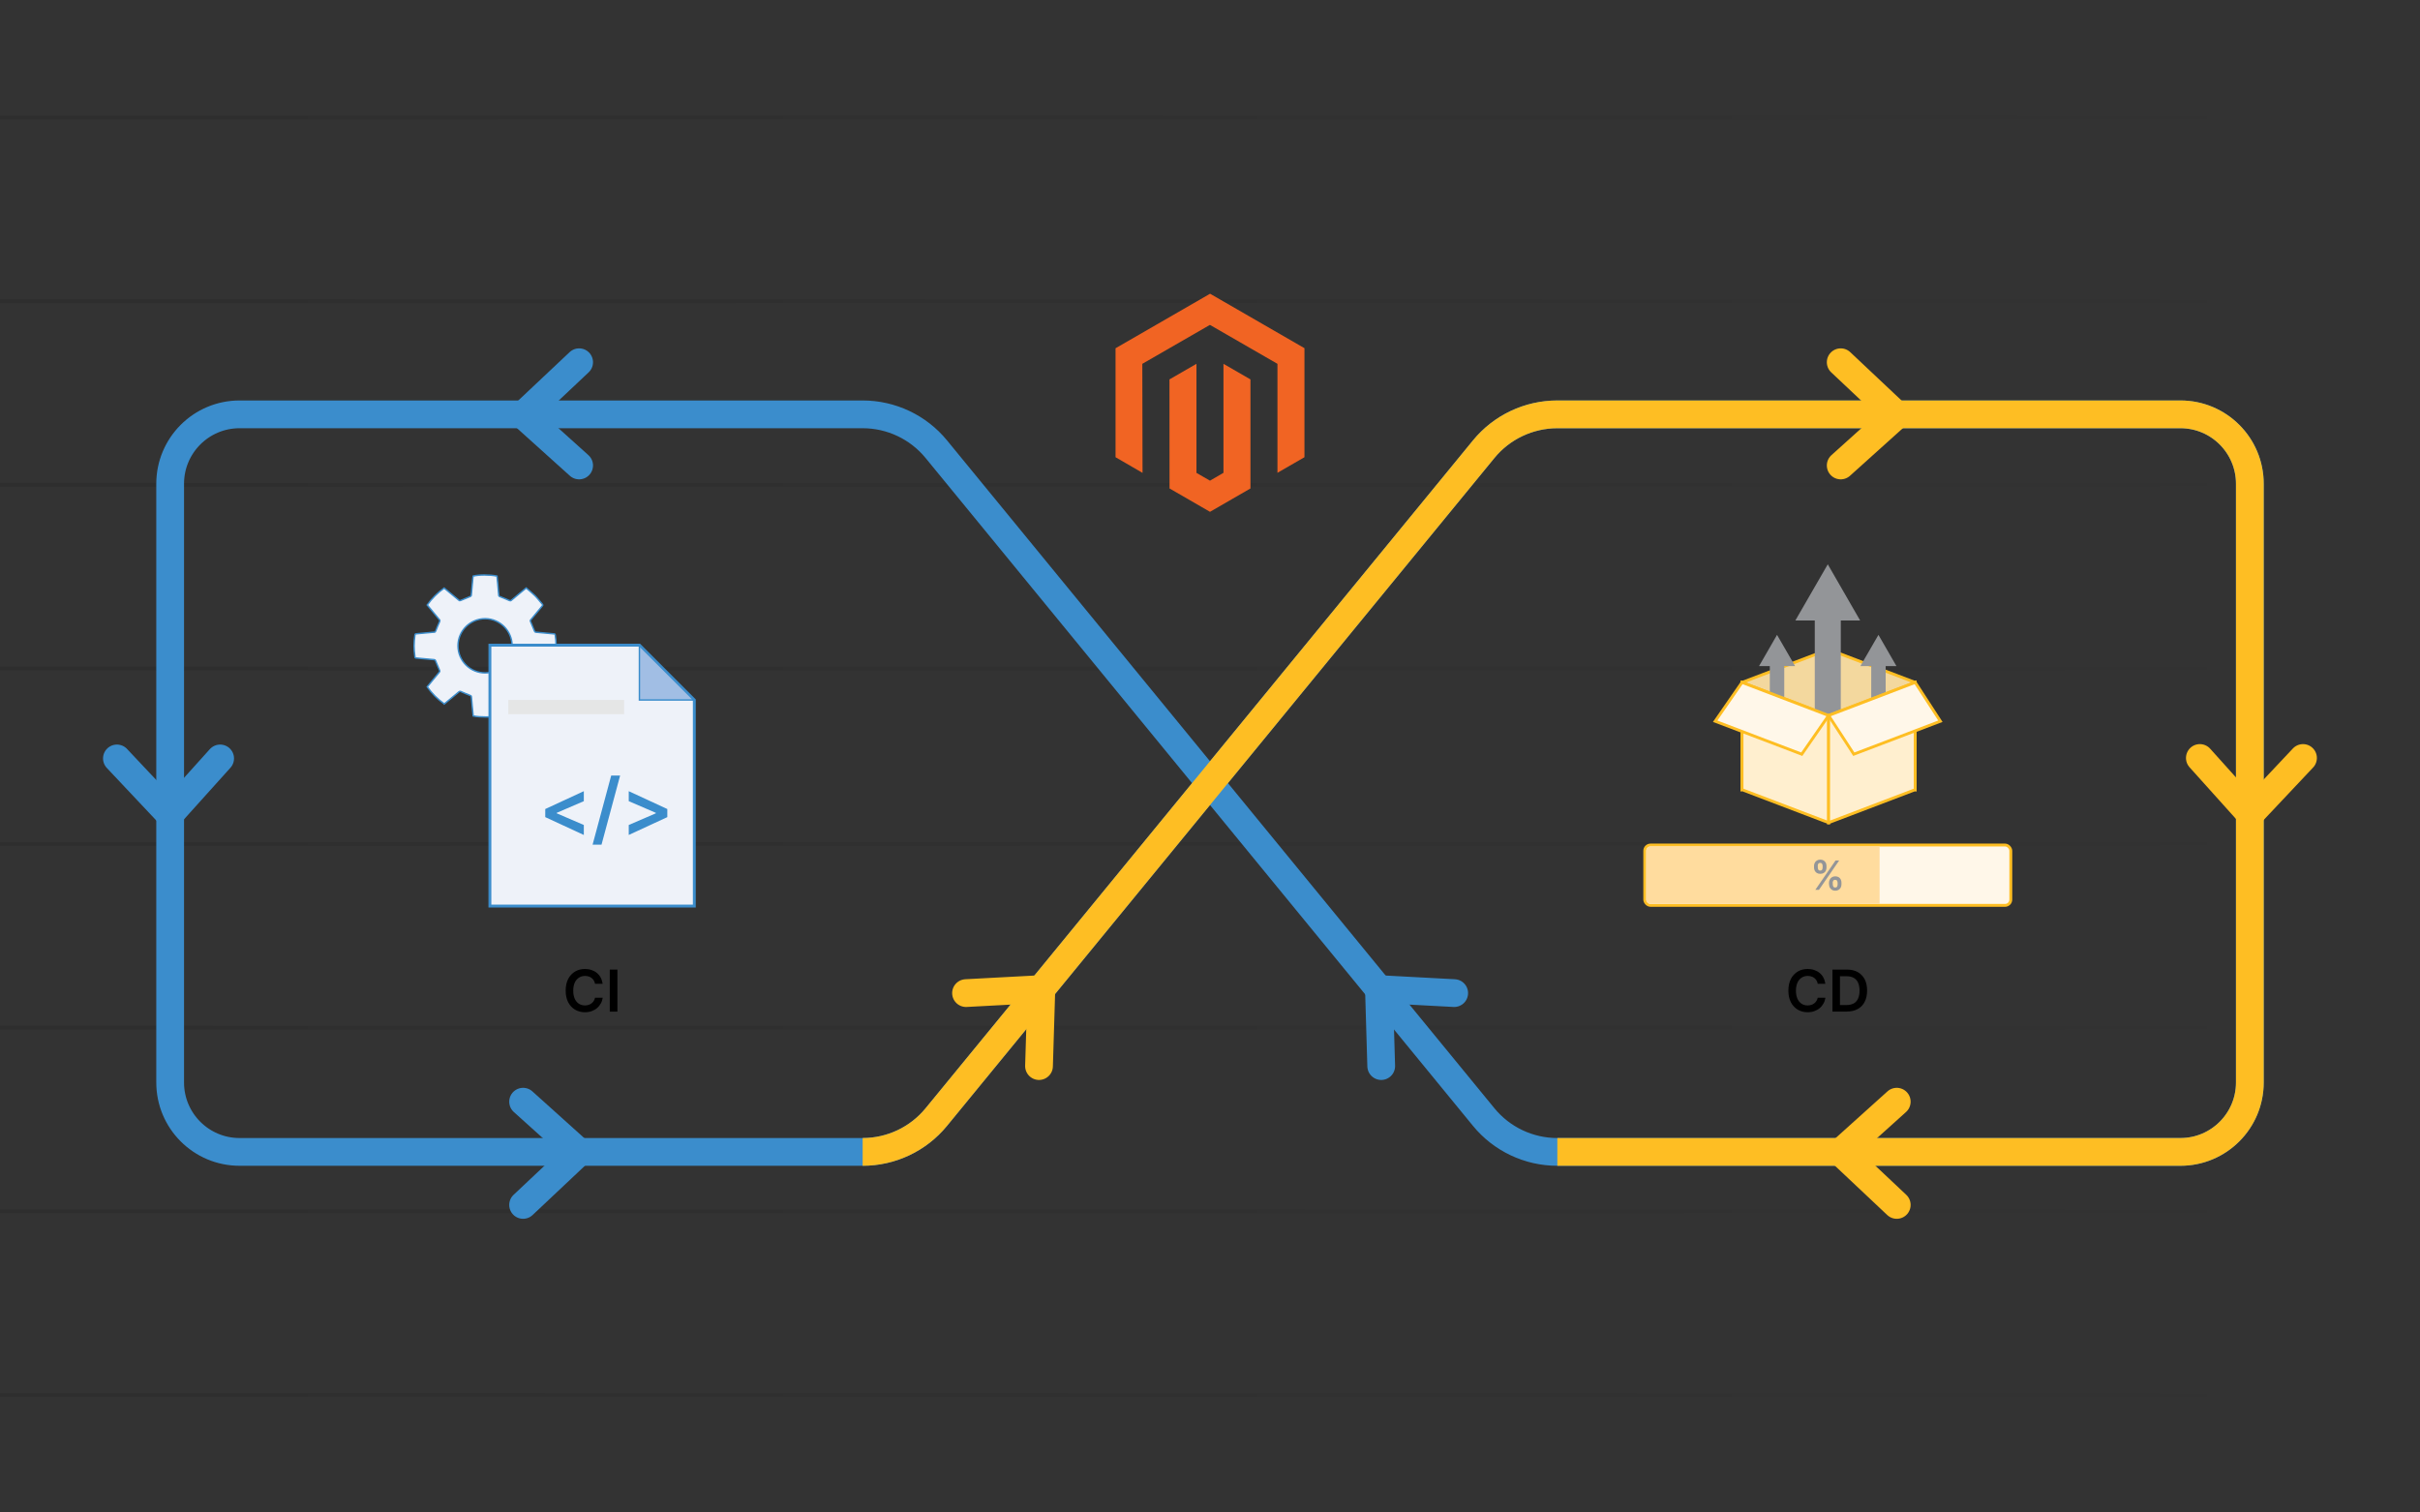 <?xml version="1.0" encoding="UTF-8"?>
<svg xmlns="http://www.w3.org/2000/svg" xmlns:xlink="http://www.w3.org/1999/xlink" viewBox="0 0 320 200"><rect x="0" y="0" width="320" height="200" fill="#333333" stroke="none"/>
  <defs>
    <style>
      .cls-1 {
        fill: #f16423;
      }

      .cls-2, .cls-3, .cls-4, .cls-5, .cls-6 {
        stroke: #3b8dcc;
      }

      .cls-2, .cls-7, .cls-4, .cls-8, .cls-9, .cls-10, .cls-11, .cls-12, .cls-13, .cls-14, .cls-5, .cls-15, .cls-16, .cls-17, .cls-6, .cls-18, .cls-19, .cls-20 {
        stroke-miterlimit: 10;
      }

      .cls-2, .cls-4 {
        fill: #eef2f9;
      }

      .cls-2, .cls-8, .cls-15, .cls-18 {
        stroke-width: .38px;
      }

      .cls-3, .cls-7, .cls-9, .cls-21, .cls-10, .cls-11, .cls-12, .cls-13, .cls-14, .cls-5, .cls-22, .cls-16, .cls-17, .cls-19, .cls-20 {
        fill: none;
      }

      .cls-3, .cls-9, .cls-5, .cls-22 {
        stroke-width: 3.67px;
      }

      .cls-3, .cls-22 {
        stroke-linecap: round;
        stroke-linejoin: round;
      }

      .cls-7 {
        stroke: url(#linear-gradient-5);
      }

      .cls-7, .cls-10, .cls-11, .cls-23, .cls-14, .cls-16, .cls-17, .cls-19, .cls-20 {
        isolation: isolate;
      }

      .cls-7, .cls-10, .cls-11, .cls-14, .cls-16, .cls-17, .cls-19, .cls-20 {
        opacity: .2;
        stroke-width: .5px;
      }

      .cls-4, .cls-6 {
        stroke-width: .19px;
      }

      .cls-8 {
        fill: #fff7e9;
      }

      .cls-8, .cls-9, .cls-15, .cls-22, .cls-18 {
        stroke: #febe23;
      }

      .cls-24 {
        fill: #3b8dcc;
      }

      .cls-10 {
        stroke: url(#linear-gradient-8);
      }

      .cls-11 {
        stroke: url(#linear-gradient-4);
      }

      .cls-12 {
        stroke-width: 1.91px;
      }

      .cls-12, .cls-13 {
        stroke: #939598;
      }

      .cls-13 {
        stroke-width: 3.44px;
      }

      .cls-25 {
        fill: #ffdc9e;
      }

      .cls-14 {
        stroke: url(#linear-gradient-6);
      }

      .cls-15 {
        fill: #f3d89e;
      }

      .cls-16 {
        stroke: url(#linear-gradient-7);
      }

      .cls-26 {
        fill: #e5e6e6;
        mix-blend-mode: multiply;
      }

      .cls-27 {
        fill: #939598;
      }

      .cls-17 {
        stroke: url(#linear-gradient-2);
      }

      .cls-6 {
        fill: #a1bee4;
      }

      .cls-18 {
        fill: #ffefcf;
      }

      .cls-19 {
        stroke: url(#linear-gradient-3);
      }

      .cls-28 {
        clip-path: url(#clippath);
      }

      .cls-29 {
        opacity: .5;
      }

      .cls-20 {
        stroke: url(#linear-gradient);
      }
    </style>
    <clipPath id="clippath">
      <rect class="cls-21" x="-90" width="500" height="200"/>
    </clipPath>
    <linearGradient id="linear-gradient" x1="-2563.26" y1="2569.7" x2="-2563.26" y2="2889.85" gradientTransform="translate(-2569.77 2747.72) rotate(90) scale(1 -1)" gradientUnits="userSpaceOnUse">
      <stop offset="0" stop-color="#000"/>
      <stop offset="1" stop-color="#000" stop-opacity="0"/>
    </linearGradient>
    <linearGradient id="linear-gradient-2" x1="-2636.12" x2="-2636.12" xlink:href="#linear-gradient"/>
    <linearGradient id="linear-gradient-3" x1="-2611.84" x2="-2611.84" xlink:href="#linear-gradient"/>
    <linearGradient id="linear-gradient-4" x1="-2587.55" x2="-2587.55" xlink:href="#linear-gradient"/>
    <linearGradient id="linear-gradient-5" x1="-2659.32" x2="-2659.32" xlink:href="#linear-gradient"/>
    <linearGradient id="linear-gradient-6" x1="-2732.18" x2="-2732.18" xlink:href="#linear-gradient"/>
    <linearGradient id="linear-gradient-7" x1="-2707.9" x2="-2707.9" xlink:href="#linear-gradient"/>
    <linearGradient id="linear-gradient-8" x1="-2683.61" x2="-2683.61" xlink:href="#linear-gradient"/>
  </defs>
  <g class="cls-23">
    <g id="Layer_1" data-name="Layer 1">
      <g class="cls-28">
        <g class="cls-29">
          <g>
            <line class="cls-20" x1="320.07" y1="184.46" x2="-.07" y2="184.46"/>
            <line class="cls-17" x1="320.07" y1="111.6" x2="-.07" y2="111.6"/>
            <line class="cls-19" x1="320.07" y1="135.89" x2="-.07" y2="135.89"/>
            <line class="cls-11" x1="320.07" y1="160.17" x2="-.07" y2="160.17"/>
          </g>
          <g>
            <line class="cls-7" x1="320.07" y1="88.4" x2="-.07" y2="88.4"/>
            <line class="cls-14" x1="320.07" y1="15.54" x2="-.07" y2="15.54"/>
            <line class="cls-16" x1="320.07" y1="39.83" x2="-.07" y2="39.83"/>
            <line class="cls-10" x1="320.07" y1="64.11" x2="-.07" y2="64.11"/>
          </g>
        </g>
        <g>
          <g>
            <polygon class="cls-1" points="160.01 38.84 147.51 46.05 147.51 60.46 151.08 62.53 151.05 48.11 159.99 42.96 168.92 48.11 168.92 62.52 172.49 60.46 172.49 46.04 160.01 38.84"/>
            <polygon class="cls-1" points="161.78 62.52 160 63.56 158.21 62.53 158.21 48.11 154.64 50.17 154.65 64.59 160 67.68 165.35 64.59 165.35 50.17 161.78 48.11 161.78 62.52"/>
          </g>
          <g>
            <g>
              <path d="M241.38,130.09h-1.02c-.03-.17-.08-.31-.16-.44s-.17-.24-.29-.33c-.12-.09-.25-.16-.4-.2-.15-.05-.31-.07-.48-.07-.3,0-.57.08-.8.23-.23.15-.42.37-.55.66s-.2.64-.2,1.06.07.78.2,1.07c.13.29.32.51.55.66s.5.22.8.22c.17,0,.32-.02.47-.07s.28-.11.39-.2c.12-.09.22-.19.3-.32.08-.13.14-.27.17-.43h1.02c-.04.27-.12.52-.25.75-.13.23-.29.44-.49.61-.2.18-.44.31-.71.41s-.57.15-.9.15c-.49,0-.92-.11-1.31-.34-.38-.23-.69-.55-.91-.98-.22-.43-.33-.94-.33-1.54s.11-1.11.33-1.54.53-.75.91-.98c.38-.23.82-.34,1.3-.34.31,0,.6.04.86.13.27.09.5.21.71.38.21.17.38.37.51.61s.22.52.26.83Z"/>
              <path d="M244.19,133.77h-1.88v-5.56h1.92c.55,0,1.03.11,1.42.33s.7.54.92.95c.21.41.32.91.32,1.49s-.11,1.08-.32,1.49c-.21.42-.52.74-.93.96-.4.22-.89.33-1.45.33ZM243.31,132.9h.83c.39,0,.71-.07.97-.21s.45-.35.58-.64.2-.64.2-1.06-.07-.78-.2-1.06c-.13-.28-.32-.49-.58-.63-.25-.14-.57-.21-.95-.21h-.86v3.82Z"/>
            </g>
            <path class="cls-5" d="M123.81,147.71l72.38-88.31c2.39-2.92,5.97-4.61,9.74-4.61h82.39c5.07,0,9.18,4.11,9.18,9.18v79.17c0,5.07-4.11,9.18-9.18,9.18h-82.39c-3.77,0-7.35-1.69-9.74-4.61L123.81,59.4c-2.39-2.92-5.97-4.61-9.74-4.61H31.68c-5.07,0-9.18,4.11-9.18,9.18v79.17c0,5.07,4.11,9.18,9.18,9.18h82.39c3.77,0,7.35-1.69,9.74-4.61Z"/>
            <path class="cls-9" d="M114.07,152.32c3.77,0,7.35-1.69,9.74-4.61l72.38-88.31c2.39-2.92,5.97-4.61,9.74-4.61h82.39c5.07,0,9.18,4.11,9.18,9.18v79.17c0,5.07-4.11,9.18-9.18,9.18h-82.39"/>
            <polyline class="cls-22" points="243.4 47.9 250.81 54.88 243.4 61.55"/>
            <polyline class="cls-22" points="304.53 100.23 297.55 107.64 290.89 100.23"/>
            <polyline class="cls-22" points="250.81 159.33 243.4 152.35 250.81 145.68"/>
            <polyline class="cls-3" points="76.58 47.9 69.17 54.88 76.58 61.55"/>
            <polyline class="cls-3" points="15.46 100.29 22.44 107.7 29.11 100.29"/>
            <polyline class="cls-3" points="69.17 159.33 76.58 152.35 69.17 145.68"/>
            <polyline class="cls-22" points="137.39 140.97 137.7 130.79 127.74 131.32"/>
            <polyline class="cls-3" points="182.64 140.97 182.34 130.79 192.29 131.32"/>
            <g>
              <g>
                <path d="M79.7,130.09h-1.02c-.03-.17-.08-.31-.16-.44s-.17-.24-.29-.33c-.12-.09-.25-.16-.4-.2-.15-.05-.31-.07-.48-.07-.3,0-.57.08-.8.23-.23.15-.42.37-.55.66s-.2.64-.2,1.06.07.78.2,1.07c.13.29.32.51.55.66s.5.22.8.22c.17,0,.32-.02.47-.07s.28-.11.39-.2c.12-.09.22-.19.3-.32.08-.13.14-.27.17-.43h1.02c-.04.27-.12.52-.25.75-.13.23-.29.44-.49.61-.2.18-.44.31-.71.41s-.57.15-.9.15c-.49,0-.92-.11-1.31-.34-.38-.23-.69-.55-.91-.98-.22-.43-.33-.94-.33-1.54s.11-1.11.33-1.54.53-.75.91-.98c.38-.23.82-.34,1.3-.34.31,0,.6.04.86.13.27.09.5.21.71.38.21.17.38.37.51.61s.22.52.26.83Z"/>
                <path d="M81.64,128.21v5.56h-1.01v-5.56h1.01Z"/>
              </g>
              <path class="cls-4" d="M58.72,93.06c-.87-.62-1.61-1.36-2.23-2.24.24-.29.47-.57.7-.85.3-.37.61-.74.91-1.1.06-.07.07-.13.03-.22-.19-.43-.36-.86-.54-1.29-.03-.08-.07-.12-.16-.13-.8-.07-1.61-.15-2.41-.22-.11,0-.14-.05-.15-.15-.15-.97-.15-1.93,0-2.9.02-.11.06-.14.16-.15.8-.07,1.6-.15,2.4-.22.1,0,.14-.04.18-.14.17-.43.34-.85.53-1.27.04-.1.04-.15-.03-.23-.54-.64-1.07-1.29-1.62-1.95.62-.87,1.36-1.61,2.24-2.24.28.23.57.47.85.7.37.3.74.61,1.1.91.08.07.14.07.23.03.42-.18.84-.36,1.26-.52.1-.04.14-.08.15-.18.06-.73.13-1.45.2-2.18.01-.11.02-.23.04-.34.69-.19,2.22-.2,3.16,0,.03.35.07.71.1,1.07.05.49.09.97.13,1.46,0,.11.06.14.16.18.42.16.83.34,1.25.52.1.04.16.04.25-.03.6-.51,1.21-1,1.82-1.51.04-.03.08-.07.15-.12.39.34.8.66,1.16,1.02.35.35.65.75.98,1.13.07.08.06.14,0,.21-.51.61-1.02,1.23-1.53,1.84-.07.08-.08.14-.03.25.18.42.36.84.52,1.26.04.1.08.13.19.14.8.07,1.6.15,2.4.22.1,0,.13.05.15.14.15.97.15,1.94,0,2.92-.01.09-.05.13-.15.14-.8.07-1.61.15-2.41.22-.09,0-.13.04-.17.13-.17.44-.35.87-.54,1.3-.04.09-.02.14.03.21.51.61,1.01,1.22,1.52,1.83.08.1.09.16.01.27-.57.77-1.24,1.44-2.01,2.01-.04.03-.08.06-.14.1-.09-.08-.19-.15-.28-.23-.56-.46-1.12-.92-1.67-1.39-.09-.07-.15-.07-.25-.03-.41.18-.82.35-1.23.51-.12.04-.16.1-.17.22-.07.81-.15,1.62-.23,2.43,0,.02,0,.04,0,.06-.59.19-2.28.2-3.16.01-.03-.34-.07-.68-.1-1.02-.05-.51-.1-1.01-.14-1.52,0-.09-.05-.13-.13-.16-.43-.17-.85-.34-1.27-.53-.1-.04-.15-.04-.23.03-.6.5-1.21,1-1.82,1.51-.04.04-.09.07-.14.11ZM60.56,85.39c0,1.98,1.6,3.59,3.58,3.59,1.97,0,3.58-1.61,3.58-3.57,0-1.98-1.59-3.59-3.57-3.6-1.97,0-3.59,1.6-3.59,3.58Z"/>
              <g>
                <path class="cls-2" d="M91.8,119.81h-27.02v-34.5h19.78l7.25,7.25v27.25Z"/>
                <polygon class="cls-6" points="91.73 92.56 84.55 92.56 84.55 85.38 91.73 92.56"/>
                <rect class="cls-26" x="67.21" y="92.56" width="15.32" height="1.88"/>
              </g>
              <g>
                <path class="cls-24" d="M72.1,108.05v-1.07l5.1-2.36v1.32l-3.62,1.56.04-.07v.17l-.04-.07,3.62,1.56v1.32l-5.1-2.36Z"/>
                <path class="cls-24" d="M82,102.55l-2.46,9.14h-1.18l2.46-9.14h1.18Z"/>
                <path class="cls-24" d="M88.24,108.05l-5.1,2.36v-1.32l3.62-1.56-.04.07v-.17l.04.07-3.62-1.56v-1.32l5.1,2.36v1.07Z"/>
              </g>
            </g>
            <g>
              <polygon class="cls-15" points="241.8 85.88 230.35 90.24 230.35 104.41 241.8 100.05 241.8 85.88"/>
              <polygon class="cls-15" points="241.8 85.88 253.25 90.24 253.25 104.41 241.8 100.05 241.8 85.88"/>
              <polygon class="cls-18" points="241.8 108.78 230.35 104.42 230.35 90.24 241.8 94.61 241.8 108.78"/>
              <g>
                <g>
                  <g>
                    <line class="cls-12" x1="234.98" y1="94.03" x2="234.98" y2="87.38"/>
                    <polygon class="cls-27" points="237.37 88.08 234.98 83.95 232.6 88.08 237.37 88.08"/>
                  </g>
                  <g>
                    <line class="cls-12" x1="248.39" y1="94.03" x2="248.39" y2="87.38"/>
                    <polygon class="cls-27" points="250.77 88.08 248.39 83.95 246 88.08 250.77 88.08"/>
                  </g>
                </g>
                <g>
                  <line class="cls-13" x1="241.69" y1="95.06" x2="241.69" y2="80.79"/>
                  <polygon class="cls-27" points="245.97 82.05 241.69 74.62 237.4 82.05 245.97 82.05"/>
                </g>
              </g>
              <polygon class="cls-8" points="238.25 99.73 226.8 95.37 230.35 90.24 241.8 94.61 238.25 99.73"/>
              <polygon class="cls-18" points="241.8 108.78 253.25 104.42 253.25 90.24 241.8 94.61 241.8 108.78"/>
              <polygon class="cls-8" points="245.13 99.73 256.58 95.37 253.25 90.24 241.8 94.61 245.13 99.73"/>
            </g>
            <g>
              <rect class="cls-8" x="217.49" y="111.74" width="48.4" height="7.98" rx=".76" ry=".76"/>
              <path class="cls-25" d="M218.25,111.93h30.29v7.59h-30.29c-.31,0-.56-.25-.56-.56v-6.47c0-.31.25-.56.56-.56Z"/>
              <path class="cls-27" d="M239.87,114.72v-.21c0-.15.03-.29.1-.42.06-.13.16-.23.28-.3.12-.08.27-.12.45-.12s.33.04.45.12.21.18.28.3c.06.13.09.27.09.42v.21c0,.15-.03.29-.09.42-.06.13-.16.23-.28.3s-.27.11-.45.11-.33-.04-.45-.11c-.12-.08-.22-.18-.28-.3-.06-.13-.1-.27-.1-.42ZM240.04,117.67l2.68-3.89h.48l-2.68,3.89h-.48ZM240.37,114.51v.21c0,.1.03.19.07.28s.13.12.25.12.21-.04.25-.12.07-.17.07-.28v-.21c0-.1-.02-.19-.07-.28-.05-.08-.13-.13-.26-.13s-.2.04-.25.13c-.05.08-.07.18-.07.28ZM241.85,116.94v-.21c0-.15.03-.29.1-.42.06-.13.16-.23.28-.31s.27-.12.45-.12.33.04.45.11.21.18.28.31c.06.13.09.27.09.42v.21c0,.15-.03.29-.09.42-.06.13-.16.23-.28.31-.12.08-.27.12-.45.12s-.33-.04-.45-.12c-.12-.08-.21-.18-.28-.31-.06-.13-.09-.27-.09-.42ZM242.35,116.74v.21c0,.1.03.19.07.28s.13.13.25.13.21-.04.25-.12.07-.18.07-.28v-.21c0-.1-.02-.19-.07-.28s-.13-.13-.26-.13c-.12,0-.2.04-.25.13s-.07.18-.08.28Z"/>
            </g>
          </g>
        </g>
      </g>
    </g>
  </g>
</svg>